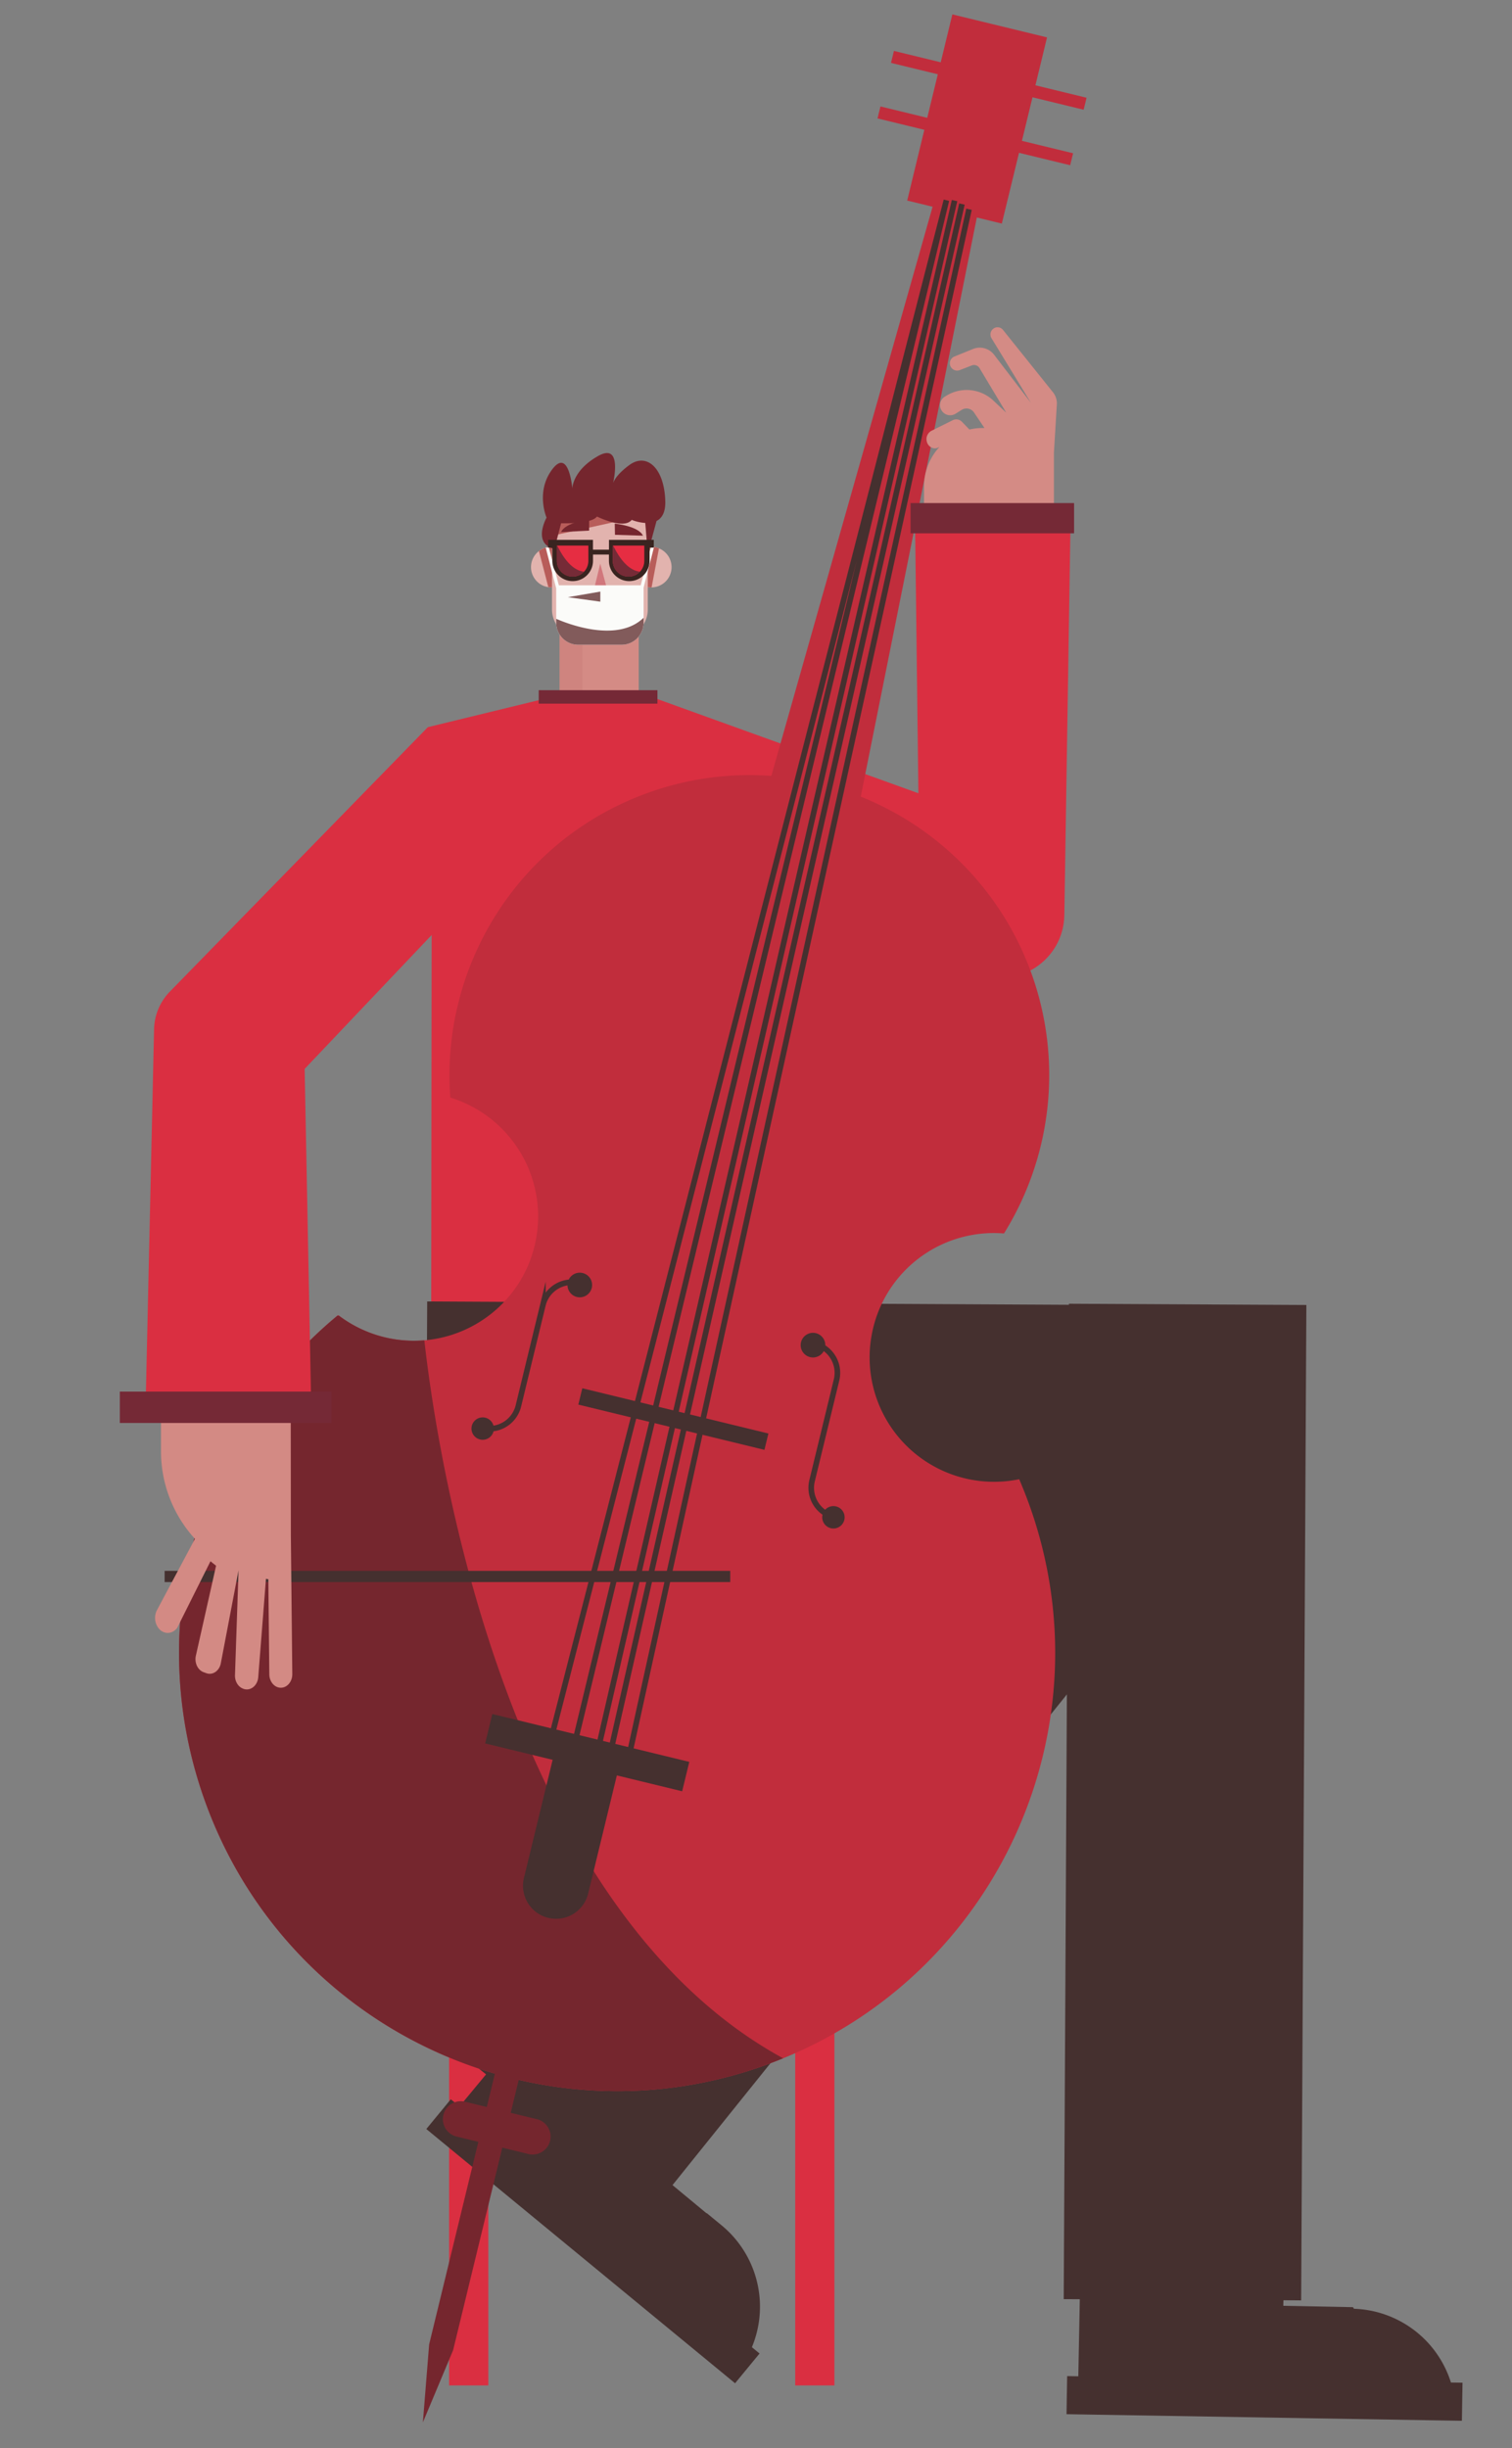 <svg id="Capa_1" data-name="Capa 1" xmlns="http://www.w3.org/2000/svg" viewBox="0 0 1350 2185"><rect x="0" y="0" width="1350" height="2185" fill="#808080" stroke="none"/><title>Mesa de trabajo 19</title><path d="M599.61,506.18a18.09,18.09,0,0,1-17.83,18.09h-.27a17.41,17.41,0,0,1-3.09-.27l-.56-.11a18.1,18.1,0,0,1,0-35.45l.56-.11a17.41,17.41,0,0,1,3.09-.27,17.79,17.79,0,0,1,6.66,1.28l.18.08A18.06,18.06,0,0,1,599.61,506.18Z" fill="#e2b3ae"/><path d="M588.35,489.43l-6.57,34.84h-.27a17.41,17.41,0,0,1-3.09-.27l-.56-.11V488.45l.56-.11a17.41,17.41,0,0,1,3.09-.27,17.79,17.79,0,0,1,6.66,1.28Z" fill="#b85d5a"/><path d="M493.2,524.23v0H493c-.26,0-.51,0-.77,0a18.89,18.89,0,0,1-2.51-.19h-.12a18.08,18.08,0,0,1-8.41-32.23,17.92,17.92,0,0,1,11-3.77l1,0a18.09,18.09,0,0,1,0,36.14Z" fill="#e2b3ae"/><path d="M493.2,488.09v36.16l-3.59-.17h0l-8.41-32.23a17.92,17.92,0,0,1,11-3.77Z" fill="#b85d5a"/><path d="M570.27,555.51v81.22l-50.27,0H499.73V556.19l1.51-.52c3.05-1,6.15-1.92,9.32-2.68a109.72,109.72,0,0,1,50.88,0Q565.94,554.06,570.27,555.51Z" fill="#d48b85"/><path d="M520,555v81.69H499.73V556.19l1.51-.52Z" fill="#cf847f"/><path d="M578.39,466.59v77.29a25.36,25.36,0,0,1-22.9,25.22c-.81.08-1.62.12-2.44.12H518.21a25.24,25.24,0,0,1-18-7.49l-.49-.51a25.25,25.25,0,0,1-6.86-17.34V466.59a25.32,25.32,0,0,1,25.34-25.33h34.84A25.36,25.36,0,0,1,577.23,459c.06.19.12.38.16.57A24.66,24.66,0,0,1,578.39,466.59Z" fill="#e2b3ae"/><path d="M580,459l-2.58.57-84.52,18.6V466.59A25.1,25.1,0,0,1,494,459Z" fill="#b85d5a"/><polygon points="535.94 503.05 529.7 528.65 542.81 528.65 535.94 503.05" fill="#d1777c"/><path d="M501,474.84l25-1.25v-10S504.78,466.1,501,474.84Z" fill="#75262e"/><path d="M574.07,478.1l-25-.78-.19-10S570.16,469.43,574.07,478.1Z" fill="#75262e"/><path d="M584,488.07h-2.89l-9.06,34.34H499l-8.89-33.68h-2.89l9.38,36.44v30.64a19.65,19.65,0,0,0,19.65,19.65H555a19.65,19.65,0,0,0,19.65-19.65V524.46Z" fill="#fbfbf9"/><polygon points="507 533 536 528 536 537 507 533" fill="#825b5b"/><path d="M574.64,551.35v4.46A19.65,19.65,0,0,1,555,575.46H516.26a19.65,19.65,0,0,1-19.65-19.65v-3.53C502.51,554.92,550.16,575.17,574.64,551.35Z" fill="#825b5b"/><path d="M594,447c-1-30-17-43-32-32-10.38,7.61-13.57,13.3-14.56,16.09,1.66-7.67,6.46-35.34-13.44-24.09-23,13-23,29-23,29s-3-37-18-17-5,43-5,43-13,23,7,28l6-23s27,1,32-6c0,0,24,12,31,3a41.37,41.37,0,0,0,12.13,2.75l2.24,27.11L586.19,465C590.88,462.59,594.35,457.36,594,447Z" fill="#75262e"/><path d="M583.73,481.83h-40v1.07h0v7.67H529.43v-8.74h-40v6.94h3.74v11.74a18.15,18.15,0,0,0,36.3,0v-5.57H543.7v5.57a18.15,18.15,0,1,0,36.3,0V488.77h3.73Z" fill="#392420"/><path d="M575.27,486.94v13.63a14.05,14.05,0,1,1-28.1,0V486.94Z" fill="#e62d42"/><path d="M571.41,510.23a14,14,0,0,1-24.24-9.66V486.94h.2C548.75,488.9,557.08,508.68,571.41,510.23Z" fill="#762b37"/><path d="M525.33,486.94v13.63a14.05,14.05,0,0,1-28.1,0V486.94Z" fill="#e62d42"/><path d="M521.47,510.23a14,14,0,0,1-24.24-9.66V486.94h.2C498.82,488.9,507.14,508.68,521.47,510.23Z" fill="#762b37"/><path d="M684,1176.69H385l.42-354.59.16-135.8a45.57,45.57,0,0,1,25.53-40.86,0,0,0,0,1,0,0,45.59,45.59,0,0,1,9.33-3.35l3.66-.88,72.62-17.52.15,0H567l.31.09L642,644.58l1.72.48c.46.13.91.26,1.36.42h0A45.52,45.52,0,0,1,677,688.28l1.34,93.36,1.42,99.13.86,60.16Z" fill="#da2f41"/><path d="M546,837a5.12,5.12,0,0,1,1.32.63C546,837.14,545.51,836.92,546,837Z" fill="#c12d3c"/><path d="M568,617.07,820,708l-3-243,139-10-5.7,361.67c-.63,39.84-40.85,66.8-77.94,52.24L651,782Z" fill="#da2f41"/><path d="M797.25,889.7h69.32a0,0,0,0,1,0,0v759.52a0,0,0,0,1,0,0h-212a0,0,0,0,1,0,0V1032.38A142.68,142.68,0,0,1,797.25,889.7Z" transform="translate(-512.81 2023.44) rotate(-89.7)" fill="#45302f"/><rect x="952.16" y="1164.09" width="212" height="888.42" transform="translate(8.35 -5.47) rotate(0.3)" fill="#45302f"/><path d="M794,1441a94,94,0,0,0-94-94H462a94,94,0,0,0-94,94h33v688h35V1441H710v688h35V1441Z" fill="#da2f41"/><path d="M644.29,1986.12,631,1975.19l-.15.18-36.07-29.86,24.51-29.6L457,1823.59,410.26,1880l-7.77-6.4-21.86,26.55,275.68,226.91,21.86-26.55-6.84-5.63A94.06,94.06,0,0,0,644.29,1986.12Z" fill="#45302f"/><rect x="657.37" y="1152.42" width="214.43" height="845.12" transform="translate(1155.59 -131.56) rotate(38.8)" fill="#45302f"/><path d="M1295.48,2126.4a94,94,0,0,0-86.63-65.83l-.84-1.43-62.19-1.21.73-38-182.37,28.47-1.41,72.44-9.95-.17-.56,34,353,5.88.56-34Z" fill="#45302f"/><path d="M967.55,97.93l2.6-10.69-45.67-11.1,10.38-42.76L850.32,12.84,839.94,55.6,798.15,45.45l-2.6,10.69,41.79,10.15-9.45,38.87L786.11,95l-2.6,10.69,41.79,10.16L810,179l22.67,5.51-144,508a266.57,266.57,0,0,0-110.94,15.4c-115.43,41.9-184.49,154.94-175.65,271.67a111,111,0,0,1,78.27,111h0a110.71,110.71,0,0,1-2.42,18.53c-.19.92-.4,1.83-.62,2.74a111.65,111.65,0,0,1-4,13.05,109.8,109.8,0,0,1-5.12,11.54,111.05,111.05,0,0,1-165.52,37.86c-.27-.18-.53-.39-.8-.58l-.64.53c-123.43,102.39-175.66,275-117.8,434.39,73.68,203,298,307.79,501,234.12q7.51-2.73,14.84-5.73c193.21-79,291.15-297.24,219.29-495.22q-4-11-8.56-21.61a111.08,111.08,0,0,1-133.35-115.62h0a111.88,111.88,0,0,1,1.4-11.71c.43-2.53.93-5.06,1.55-7.59.19-.81.4-1.61.61-2.41a110.85,110.85,0,0,1,116.2-82h0A267.64,267.64,0,0,0,768.51,711L872.17,194.13l22.32,5.42,15.35-63.16,45.67,11.09,2.59-10.69L912.43,125.7l9.45-38.87Z" fill="#c12d3c"/><polyline points="492.02 1551.91 845.01 178.74 513.46 1554.37" fill="none" stroke="#45302f" stroke-miterlimit="10" stroke-width="5"/><line x1="858.87" y1="182.1" x2="546.35" y2="1558.26" fill="none" stroke="#45302f" stroke-miterlimit="10" stroke-width="5"/><line x1="561.45" y1="1568.11" x2="865.18" y2="186.77" fill="none" stroke="#45302f" stroke-miterlimit="10" stroke-width="5"/><line x1="852.28" y1="179.03" x2="534.3" y2="1560.19" fill="none" stroke="#45302f" stroke-miterlimit="10" stroke-width="5"/><rect x="515.79" y="1258.99" width="171" height="15" transform="translate(316.03 -106.16) rotate(13.66)" fill="#45302f"/><circle cx="517.67" cy="1146.86" r="11" fill="#45302f"/><circle cx="430.96" cy="1275.01" r="10" fill="#45302f"/><path d="M430.59,1274.41h0a26.72,26.72,0,0,0,32.27-19.65l21.86-90A26.72,26.72,0,0,1,517,1145.15l5.41,1.32" fill="none" stroke="#45302f" stroke-miterlimit="10" stroke-width="5"/><circle cx="725.88" cy="1200.54" r="11" fill="#45302f"/><circle cx="744.12" cy="1354.19" r="10" fill="#45302f"/><path d="M744.72,1353.82h0a26.72,26.72,0,0,1-19.65-32.27l21.86-90a26.73,26.73,0,0,0-19.66-32.27l-5.41-1.31" fill="none" stroke="#45302f" stroke-miterlimit="10" stroke-width="5"/><path d="M514.63,1644.31,499,1615.63c-86.24-166-113.43-359.3-120.12-419.38a111.27,111.27,0,0,1-76.21-22l-1.44,0c-123.43,102.39-175.66,275-117.8,434.39,44.25,121.9,142.81,208.39,258.45,242.08l-7.23,29.78-19.44-4.72a16,16,0,0,0-19.32,11.77h0a16,16,0,0,0,11.77,19.33l19.43,4.72-43.92,180.74-5.6,69.65,27-64.46,43.92-180.74,23.32,5.67a16,16,0,1,0,7.56-31.1L456,1885.69l7.15-29.42a389.21,389.21,0,0,0,221.21-13.52q7.51-2.73,14.84-5.73C620.11,1793.87,560.09,1723.43,514.63,1644.31Z" fill="#75262e"/><path d="M615.44,1572.48l-6.37,26.24-58.31-14.17L525.15,1690a29.5,29.5,0,0,1-35.64,21.7h0a29.5,29.5,0,0,1-21.7-35.63l25.62-105.43L433.18,1556l6.38-26.23Z" fill="#45302f"/><rect x="147" y="1402" width="505" height="10" fill="#45302f"/><path d="M493,622,382,649,151.67,885a49.6,49.6,0,0,0-14.11,33.56L130,1255l148,7-6-308L402,817Z" fill="#da2f41"/><path d="M259.58,1250.21c-12.09.61-24.14.86-36.29.86-16.37,0-32.76-.29-49.13-.14-10.12.09-20.27,1-30.4,1.31v37.3h0v5.71a115.57,115.57,0,0,0,30.3,78.18l-34.11,64a15.12,15.12,0,0,0,2,16.24c4.66,5.25,12.08,4.85,16.29-.87l29.68-59.38,5,4L174.82,1478c-1.27,6.26,1.82,12.61,7.05,14.47l2.37.85c5.55,2,11.37-1.85,12.85-8.46L213,1401.43l0,0-3.17,93.16c-.35,5.41,2.38,10.45,6.7,12.34l.28.12c6.33,2.77,13.13-2.28,13.76-10.2l6.9-87.76,2.11.4.88,84.81c.06,6.69,4.71,12.06,10.38,12s10.21-5.53,10.14-12.23l-1.28-123.38Z" fill="#d38a84"/><rect x="107" y="1242" width="189" height="28" fill="#752936"/><rect x="481" y="616" width="106" height="12" fill="#752936"/><path d="M940.15,350.1,895.5,294.4a6.22,6.22,0,0,0-9-.69l-.11.1a6.38,6.38,0,0,0-1.15,8c8.7,14.24,35.2,57.68,35.2,57.68l-32.87-42.9a16.09,16.09,0,0,0-18.84-5.12l-16.59,6.73a6.51,6.51,0,0,0-3.22,9.23h0a6.51,6.51,0,0,0,8,2.89l10.77-4.17a5.65,5.65,0,0,1,6.87,2.37l23.86,39.79-11.53-10.82a34.75,34.75,0,0,0-42.44-4l-1.1.7a8.75,8.75,0,0,0-2.68,12.06l.12.19a9,9,0,0,0,12.37,2.82l5.45-3.43a8.13,8.13,0,0,1,10.79,1.95L879,382h-1.71a52.34,52.34,0,0,0-11.76,1.34l-6.57-6.8a7,7,0,0,0-8.24-1.52l-19.08,9.46a8.46,8.46,0,0,0-4.06,9.9h0c1.39,4.87,6.47,7.18,10.61,4.82l.71-.4A52.11,52.11,0,0,0,825,434.29V463H941V403.89L943.61,361A15.81,15.81,0,0,0,940.15,350.1Z" fill="#d48b85"/><rect x="813" y="449" width="146" height="27" fill="#752936"/></svg>